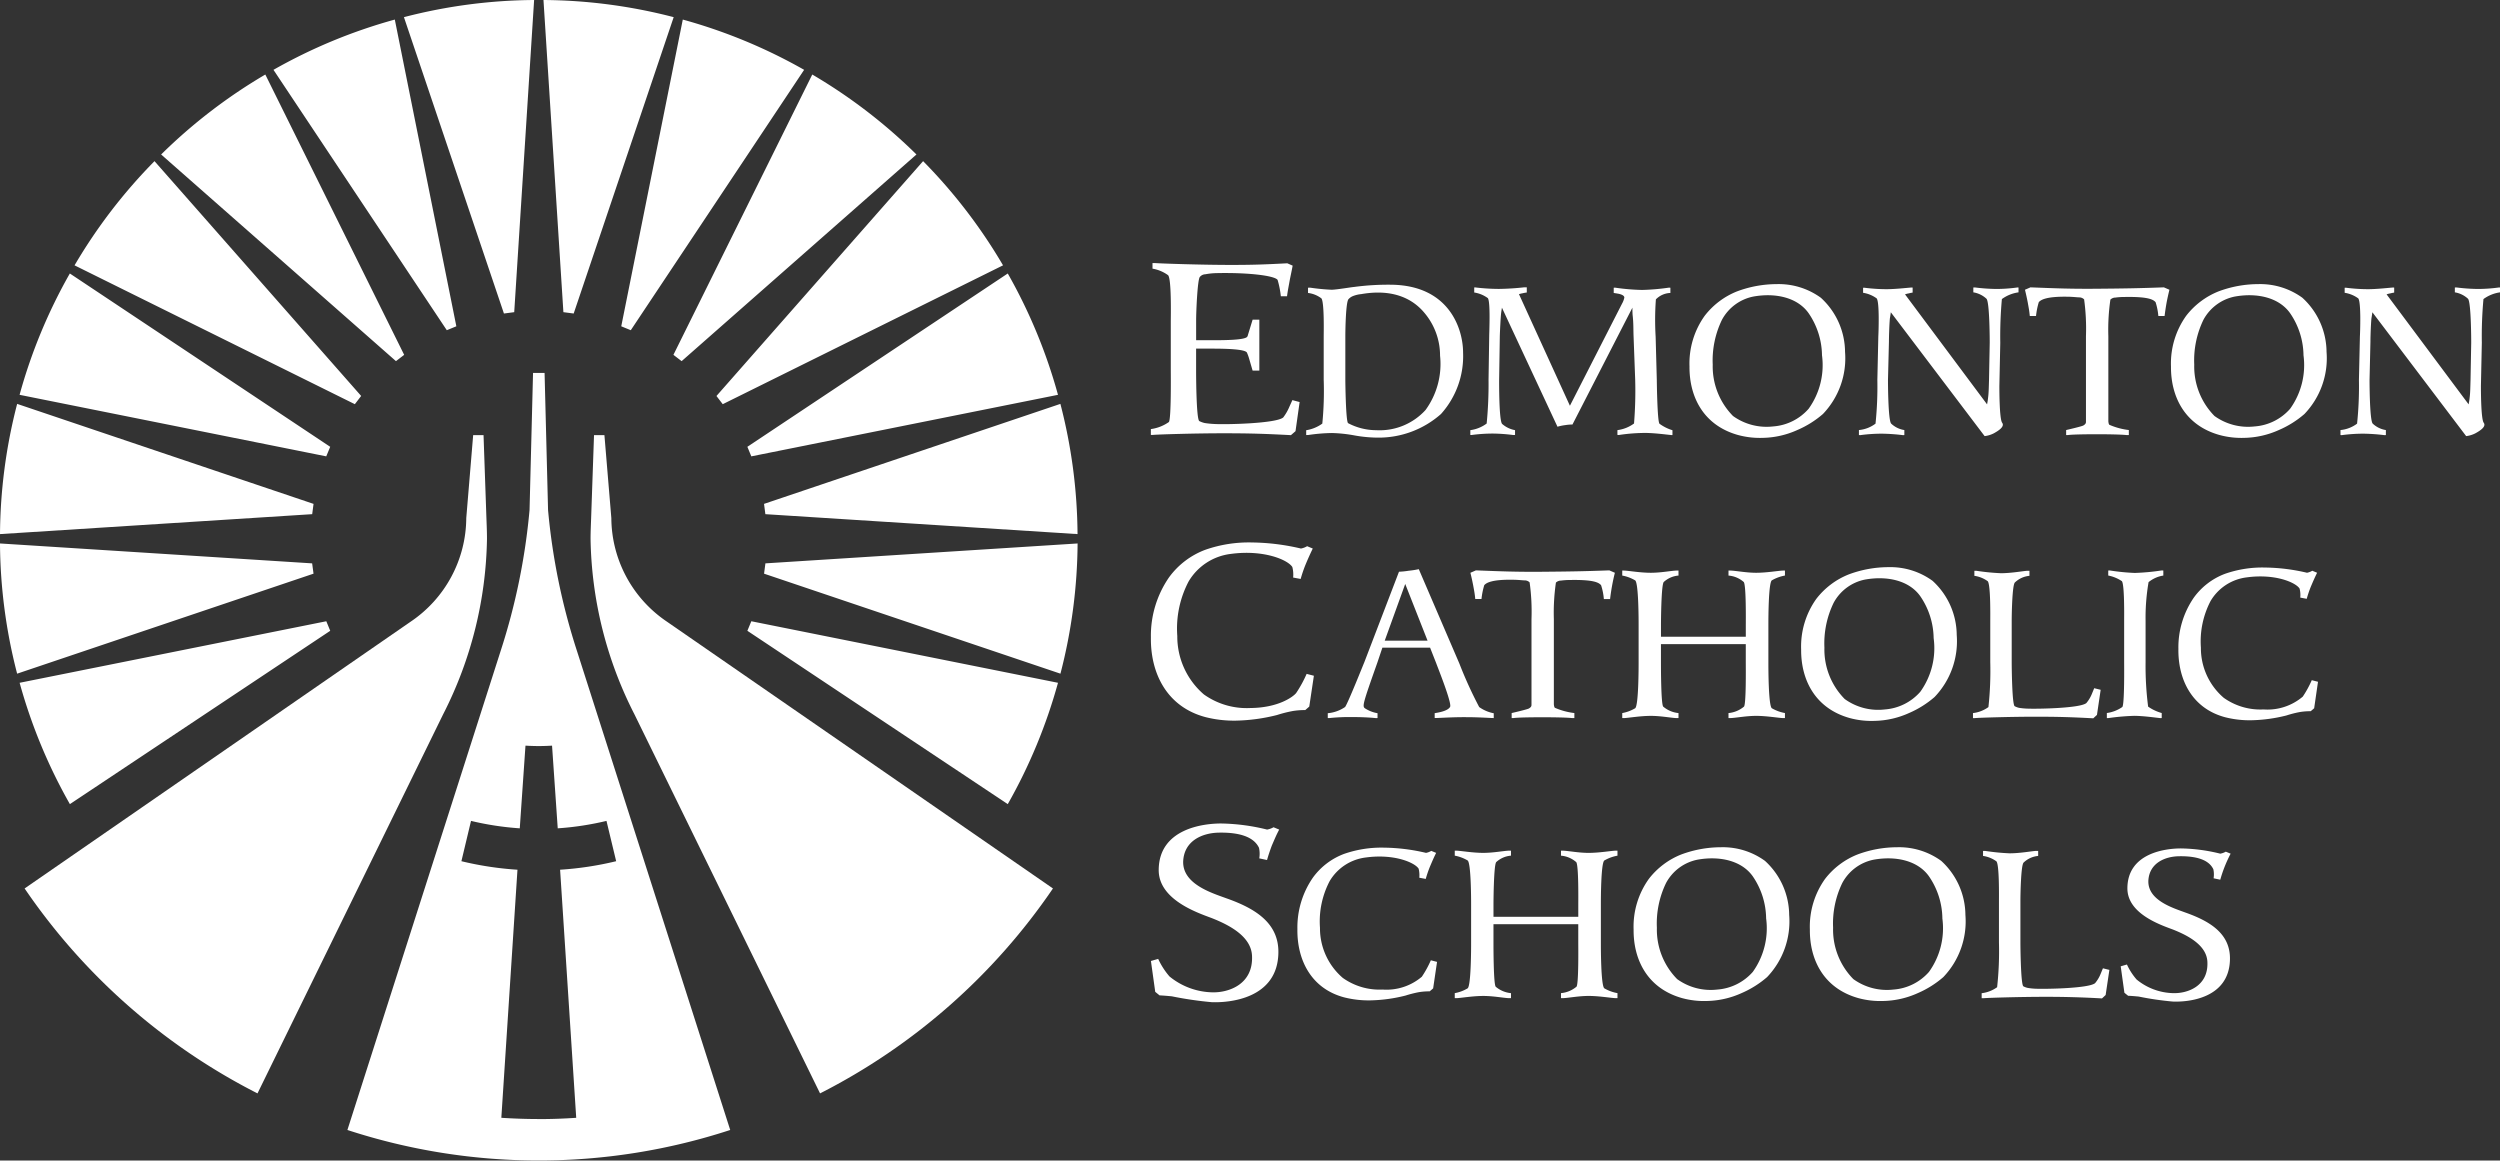<svg xmlns="http://www.w3.org/2000/svg" width="260" height="120.696" viewBox="0 0 260 120.696"><rect x="0" y="0" width="260" height="120.696" fill="#333333" stroke="none"/><defs><style>.a{fill:#fff}</style></defs><path class="a" d="M135.161 41.813l-.754-.2-.308.681a5.123 5.123 0 0 1-.642 1.119c-.727.633-5.931.754-7.159.682a9.227 9.227 0 0 1-1.007-.1 2.43 2.43 0 0 1-.559-.2c-.337-.169-.337-5.2-.337-5.251v-2.286h1.651c1.427 0 3.44.05 3.635.413a4.849 4.849 0 0 1 .2.535l.391 1.339h.7v-5.3h-.7l-.477 1.557a.666.666 0 0 1-.082.218c-.252.342-2.238.364-3.664.364h-1.651v-2.089c0-.878.14-4.28.393-4.5a.759.759 0 0 1 .56-.269 7.077 7.077 0 0 1 1.174-.122c3.355-.071 6.04.269 6.345.706a9.4 9.4 0 0 1 .337 1.7h.644c.082-.633.17-1.021.279-1.652.113-.586.2-.949.306-1.532l-.557-.244c-2.266.121-3.551.17-5.846.17-3.1 0-7.381-.147-7.94-.194h-.232v.583a3.831 3.831 0 0 1 1.621.681c.365.39.279 4.328.279 4.815v5.009c0 .22.057 5.155-.2 5.446a4.22 4.22 0 0 1-1.872.732v.607h.224c.447-.05 4.445-.17 7.269-.17 2.768 0 4.337.05 7.075.194l.477-.413zM152.16 36.657c0-2.354-1.363-6.942-7.4-7.045a26.475 26.475 0 0 0-3.908.228c-.455.044-1.75.272-2.348.294a21.228 21.228 0 0 1-2.181-.208 1.309 1.309 0 0 0-.289 0v.542a2.863 2.863 0 0 1 1.391.562c.312.4.24 3.585.24 3.982v4.5a34.269 34.269 0 0 1-.145 4.542 3.894 3.894 0 0 1-1.676.689v.5a1.529 1.529 0 0 0 .335-.021 18.268 18.268 0 0 1 2.35-.187 14.939 14.939 0 0 1 2.35.251 14.136 14.136 0 0 0 2.419.228 9.79 9.79 0 0 0 6.566-2.459 9 9 0 0 0 2.296-6.398zm-2.394.332a8.127 8.127 0 0 1-1.51 5.651 6.451 6.451 0 0 1-5.131 2.1 6.288 6.288 0 0 1-2.924-.732c-.238-.186-.286-4.209-.286-4.5v-4.5c0-.73.048-3.628.335-3.9a1.259 1.259 0 0 1 .5-.333 3.177 3.177 0 0 1 .815-.187c3.428-.6 5.439.584 6.566 1.939a6.876 6.876 0 0 1 1.635 4.462zM173.936 45.244v-.5a4.53 4.53 0 0 1-1.34-.668c-.24-.146-.289-4.522-.289-4.564l-.121-4.5a29.215 29.215 0 0 1 .026-3.877 2.2 2.2 0 0 1 1.509-.667v-.542a.845.845 0 0 0-.238 0 22.563 22.563 0 0 1-2.709.228 21.847 21.847 0 0 1-2.734-.228.712.712 0 0 0-.213 0v.542s.526.082.574.1c.071.02.549.125.528.394a2.214 2.214 0 0 1-.241.625l-5.417 10.611-5.3-11.61c.026 0 .216-.062.36-.084a4.614 4.614 0 0 1 .455-.084v-.54h-.262a26.42 26.42 0 0 1-2.641.167 20.913 20.913 0 0 1-2.394-.147.44.44 0 0 0-.17 0v.52a3.233 3.233 0 0 1 1.415.584c.291.374.143 3.585.143 4l-.069 4.5a42.075 42.075 0 0 1-.194 4.542 3.632 3.632 0 0 1-1.7.689v.5a.438.438 0 0 0 .167 0 16.812 16.812 0 0 1 2.181-.145 18.16 18.16 0 0 1 2.061.145.916.916 0 0 0 .241 0v-.5a2.776 2.776 0 0 1-1.342-.647c-.339-.353-.312-4.5-.312-4.585l.071-4.586c.023-.647.074-1.669.121-2.208.023-.272.1-.691.1-.709l5.776 12.38a5.182 5.182 0 0 1 .815-.169 4.632 4.632 0 0 1 .743-.061l6.234-12.151c0 .1 0 .457.021.75.1.852.072 1.479.1 2.208l.169 4.545a42.256 42.256 0 0 1-.121 4.542 3.727 3.727 0 0 1-1.727.689v.5c.095 0 .12.021.193 0a18.776 18.776 0 0 1 2.8-.208c.981.023 1.892.147 2.493.208a.9.9 0 0 0 .238.011zM191.885 36.594a7.684 7.684 0 0 0-2.519-5.629 7.461 7.461 0 0 0-4.576-1.417 11.864 11.864 0 0 0-4.122.75 7.966 7.966 0 0 0-3.379 2.543 8.522 8.522 0 0 0-1.581 5.274c-.027 3.169 1.461 6.128 5.056 7.128a8.7 8.7 0 0 0 2.591.294 9.114 9.114 0 0 0 3.568-.815 10.12 10.12 0 0 0 2.662-1.666 8.382 8.382 0 0 0 2.3-6.462zm-2.4.333a7.776 7.776 0 0 1-1.39 5.588 5.422 5.422 0 0 1-3.69 1.834 5.979 5.979 0 0 1-4.172-1.085 7.344 7.344 0 0 1-2.11-5.336 9.709 9.709 0 0 1 .961-4.67 4.772 4.772 0 0 1 3.258-2.415c2.326-.418 4.6.1 5.753 1.729a7.89 7.89 0 0 1 1.392 4.355zM209.926 30.404v-.5a.485.485 0 0 0-.17 0 15.742 15.742 0 0 1-2.156.147 18.909 18.909 0 0 1-2.134-.147.969.969 0 0 0-.24 0v.5a2.608 2.608 0 0 1 1.367.667c.338.353.338 4.5.338 4.564l-.074 3.92c-.026.75-.026 1.293-.1 1.834-.024.294-.1.625-.1.668l-8.534-11.443a2 2 0 0 1 .383-.1 3.521 3.521 0 0 1 .408-.084v-.52a.729.729 0 0 0-.214 0c-.36.021-1.559.166-2.543.166a18.379 18.379 0 0 1-2.205-.145.573.573 0 0 0-.191 0v.519a3.246 3.246 0 0 1 1.414.584c.312.4.191 3.585.17 3.982l-.1 4.5a37.408 37.408 0 0 1-.191 4.542 3.38 3.38 0 0 1-1.726.667v.522c.1 0 .121.021.193 0a17.133 17.133 0 0 1 2.181-.145 20.158 20.158 0 0 1 2.134.145.733.733 0 0 0 .216 0v-.522a2.537 2.537 0 0 1-1.367-.667c-.335-.333-.335-4.481-.335-4.542l.1-4c0-.624.047-1.834.094-2.375.05-.292.1-.624.1-.668l9.757 12.882a2.81 2.81 0 0 0 .957-.291c.455-.251 1.173-.691.862-1.106-.286-.4-.286-3.4-.286-3.813l.095-4.5a42.948 42.948 0 0 1 .167-4.542 3.832 3.832 0 0 1 1.73-.699zM225.619 30.134l-.574-.25c-2.686.1-4.267.122-6.974.145-2.685.023-4.219-.041-6.9-.145l-.574.25c.121.5.189.813.288 1.312.094.543.166.876.213 1.42h.648a7.765 7.765 0 0 1 .288-1.441c.217-.248.791-.625 3.214-.562.5.021.814.064 1 .064a.737.737 0 0 1 .5.207 22.435 22.435 0 0 1 .192 3.835v8.9c0 .187-.1.271-.261.376s-1.8.478-1.8.478v.522h.193c.38-.061 1.819-.084 2.97-.084 1.247 0 2.519.023 3.119.084h.237v-.522a7.115 7.115 0 0 1-2.01-.539c-.1-.044-.12-.377-.12-.377v-8.838a21.6 21.6 0 0 1 .214-3.812.773.773 0 0 1 .528-.21 7.284 7.284 0 0 1 .981-.062c2.445-.041 2.95.272 3.189.54a6.477 6.477 0 0 1 .288 1.441h.647c.072-.543.119-.876.215-1.42.099-.5.17-.813.289-1.312zM241.961 36.594a7.689 7.689 0 0 0-2.517-5.629 7.469 7.469 0 0 0-4.579-1.417 11.88 11.88 0 0 0-4.121.75 8 8 0 0 0-3.381 2.543 8.541 8.541 0 0 0-1.581 5.274c-.023 3.169 1.462 6.128 5.059 7.128a8.675 8.675 0 0 0 2.587.294 9.142 9.142 0 0 0 3.574-.815 10.137 10.137 0 0 0 2.66-1.666 8.381 8.381 0 0 0 2.299-6.462zm-2.4.333a7.774 7.774 0 0 1-1.391 5.588 5.425 5.425 0 0 1-3.69 1.834 5.975 5.975 0 0 1-4.172-1.085 7.331 7.331 0 0 1-2.107-5.336 9.7 9.7 0 0 1 .957-4.67 4.782 4.782 0 0 1 3.259-2.415c2.329-.418 4.6.1 5.753 1.729a7.891 7.891 0 0 1 1.394 4.355zM260 30.404v-.5a.46.46 0 0 0-.166 0 15.749 15.749 0 0 1-2.157.147 18.88 18.88 0 0 1-2.133-.147.969.969 0 0 0-.24 0v.5a2.619 2.619 0 0 1 1.367.667c.335.353.335 4.5.335 4.564l-.072 3.92c-.024.75-.024 1.293-.095 1.834-.026.294-.1.625-.1.668l-8.534-11.443a2 2 0 0 1 .384-.1 3.4 3.4 0 0 1 .406-.084v-.52a.729.729 0 0 0-.216 0c-.36.021-1.557.166-2.54.166a18.265 18.265 0 0 1-2.2-.145.589.589 0 0 0-.194 0v.519a3.252 3.252 0 0 1 1.415.584c.312.4.191 3.585.169 3.982l-.1 4.5a37.126 37.126 0 0 1-.193 4.542 3.389 3.389 0 0 1-1.726.667v.522c.1 0 .12.021.193 0a17.132 17.132 0 0 1 2.181-.145 20.047 20.047 0 0 1 2.131.145.733.733 0 0 0 .216 0v-.522a2.548 2.548 0 0 1-1.366-.667c-.333-.333-.333-4.481-.333-4.542l.094-4c0-.624.05-1.834.1-2.375.047-.292.1-.624.1-.668l9.754 12.882a2.818 2.818 0 0 0 .96-.291c.455-.251 1.174-.691.862-1.106-.286-.4-.286-3.4-.286-3.813l.094-4.5a42.243 42.243 0 0 1 .17-4.542 3.829 3.829 0 0 1 1.72-.699zM136.644 70.277l-.754-.194a12.574 12.574 0 0 1-1.091 1.994c-.336.413-1.876 1.533-4.756 1.557a7.671 7.671 0 0 1-4.836-1.411 7.939 7.939 0 0 1-2.768-6.078 10.533 10.533 0 0 1 1.174-5.668 5.92 5.92 0 0 1 4.389-2.87c3.413-.461 5.928.61 6.4 1.363a3.107 3.107 0 0 1 .084 1.095l.783.146a13.548 13.548 0 0 1 .506-1.485 30.58 30.58 0 0 1 .753-1.678l-.587-.244a1.951 1.951 0 0 1-.642.244 23.213 23.213 0 0 0-5.064-.631 13.687 13.687 0 0 0-4.863.753 8.238 8.238 0 0 0-3.806 2.894 10.663 10.663 0 0 0-1.872 6.223c-.055 3.723 1.649 7.224 5.678 8.293a12.006 12.006 0 0 0 3.188.366 18.917 18.917 0 0 0 4.25-.584 13.365 13.365 0 0 1 1.62-.413 7.689 7.689 0 0 1 1.316-.1l.418-.365zM155.349 74.679v-.5a3.823 3.823 0 0 1-1.512-.645 43.209 43.209 0 0 1-2.062-4.525l-4.22-9.815a9.619 9.619 0 0 1-1.075.166 8.006 8.006 0 0 1-.986.1l-3.616 9.442c-.025.041-1.7 4.252-1.99 4.627a3.772 3.772 0 0 1-1.8.645v.5a.715.715 0 0 0 .214 0 20.482 20.482 0 0 1 2.324-.1c.936 0 1.75.041 2.373.1a.913.913 0 0 0 .264 0v-.5a3.459 3.459 0 0 1-1.293-.5c-.315-.207-.241-.479 1.271-4.752l.526-1.563h4.962l.648 1.645c.1.294 1.628 4.087 1.437 4.5-.24.478-1.39.624-1.607.667v.5h.217c.624-.02 1.917-.1 3.164-.084 1.007 0 2.062.064 2.541.084zm-6.882-8.047h-4.457l2.133-5.9zM167.947 59.569l-.576-.251c-2.685.1-4.269.123-6.974.146-2.686.021-4.219-.041-6.9-.146l-.574.251c.121.5.191.811.288 1.312.1.542.167.876.216 1.418h.647a7.78 7.78 0 0 1 .288-1.439c.216-.248.791-.625 3.212-.562.5.02.815.062 1.007.062a.724.724 0 0 1 .5.208 22.1 22.1 0 0 1 .194 3.836v8.9c0 .187-.1.271-.262.374s-1.8.479-1.8.479v.522h.194c.383-.062 1.821-.084 2.972-.084 1.245 0 2.517.021 3.114.084h.241v-.522a7.251 7.251 0 0 1-2.012-.54c-.1-.043-.121-.376-.121-.376v-8.836a21.788 21.788 0 0 1 .214-3.816.778.778 0 0 1 .529-.208 7.32 7.32 0 0 1 .981-.062c2.443-.041 2.95.271 3.188.542a6.318 6.318 0 0 1 .288 1.439h.648a21.488 21.488 0 0 1 .498-2.731zM185.635 74.679v-.522a4.222 4.222 0 0 1-1.364-.5c-.359-.272-.359-4.254-.359-4.713v-3.981c0-.479 0-4.337.359-4.606a4.233 4.233 0 0 1 1.364-.5v-.518h-.213c-.5.02-1.7.23-2.781.23-1.032 0-2.086-.21-2.66-.23h-.217v.52a2.727 2.727 0 0 1 1.583.668c.262.291.216 4.086.216 4.439v1.251h-8.822v-1.251c0-.353.025-4.148.289-4.439a2.576 2.576 0 0 1 1.534-.668v-.52h-.216c-.576.02-1.608.23-2.66.23-1.1 0-2.276-.21-2.78-.23h-.194v.52a4.071 4.071 0 0 1 1.342.5c.36.269.36 4.127.36 4.606v3.981c0 .458 0 4.44-.36 4.713a4.061 4.061 0 0 1-1.342.5v.522h.193c.5-.02 1.678-.23 2.78-.23 1.052 0 2.085.21 2.66.23h.216v-.522a2.869 2.869 0 0 1-1.583-.667c-.241-.208-.241-4.189-.241-4.544v-1.959h8.822v1.958c0 .355.047 4.335-.191 4.544a2.911 2.911 0 0 1-1.607.667v.522h.217c.574-.02 1.628-.23 2.66-.23 1.079 0 2.276.21 2.781.23zM203.499 66.028a7.691 7.691 0 0 0-2.519-5.627 7.466 7.466 0 0 0-4.576-1.417 11.842 11.842 0 0 0-4.123.75 7.976 7.976 0 0 0-3.381 2.543 8.531 8.531 0 0 0-1.581 5.274c-.024 3.165 1.462 6.126 5.057 7.128a8.628 8.628 0 0 0 2.588.292 9.108 9.108 0 0 0 3.572-.814 10.182 10.182 0 0 0 2.66-1.668 8.387 8.387 0 0 0 2.303-6.461zm-2.4.335a7.774 7.774 0 0 1-1.391 5.586 5.43 5.43 0 0 1-3.691 1.834 5.936 5.936 0 0 1-4.168-1.085 7.327 7.327 0 0 1-2.11-5.335 9.665 9.665 0 0 1 .959-4.669 4.769 4.769 0 0 1 3.259-2.418c2.327-.417 4.6.1 5.752 1.73a7.883 7.883 0 0 1 1.39 4.357zM218.469 71.739l-.671-.166-.24.584a3.545 3.545 0 0 1-.576.959c-.621.543-5.057.624-6.136.581a7.076 7.076 0 0 1-.861-.081 1.827 1.827 0 0 1-.455-.169c-.289-.145-.313-4.459-.313-4.5v-4.375c0-.627.048-3.754.336-4a2.523 2.523 0 0 1 1.51-.686v-.523h-.24c-.408.021-1.654.251-2.733.251a23.584 23.584 0 0 1-2.541-.251h-.214v.523a3.108 3.108 0 0 1 1.388.56c.312.356.265 3.711.265 4.13v4.291a34.846 34.846 0 0 1-.191 4.67 3.42 3.42 0 0 1-1.607.624v.522h.191c.407-.043 3.835-.145 6.255-.145 2.371 0 3.714.041 6.064.166l.384-.355zM224.986 59.859v-.523a.894.894 0 0 0-.241 0 23.232 23.232 0 0 1-2.731.25 22.415 22.415 0 0 1-2.54-.25.727.727 0 0 0-.216 0v.52a3.863 3.863 0 0 1 1.415.583c.286.356.238 3.711.238 4.13v4.291c0 .189.048 4.419-.191 4.67a3.719 3.719 0 0 1-1.607.624v.522a.6.6 0 0 0 .194 0 23.952 23.952 0 0 1 2.709-.23c1.007.021 1.988.167 2.588.23a.717.717 0 0 0 .214 0v-.522a4.572 4.572 0 0 1-1.414-.667 33.642 33.642 0 0 1-.264-4.627v-4.291a21.846 21.846 0 0 1 .311-4.025 3.178 3.178 0 0 1 1.535-.685zM241.072 70.905l-.648-.166a10.8 10.8 0 0 1-.935 1.709 5.665 5.665 0 0 1-4.074 1.334 6.574 6.574 0 0 1-4.147-1.21 6.8 6.8 0 0 1-2.374-5.21 9.065 9.065 0 0 1 1.007-4.857 5.075 5.075 0 0 1 3.765-2.459c2.926-.4 5.084.521 5.491 1.166a2.7 2.7 0 0 1 .071.939l.672.125a11.93 11.93 0 0 1 .43-1.271c.24-.564.386-.9.648-1.438l-.5-.21a1.7 1.7 0 0 1-.55.21 19.825 19.825 0 0 0-4.34-.543 11.775 11.775 0 0 0-4.169.645 7.07 7.07 0 0 0-3.26 2.482 9.121 9.121 0 0 0-1.605 5.335c-.048 3.188 1.414 6.19 4.866 7.108a10.309 10.309 0 0 0 2.731.313 16.125 16.125 0 0 0 3.642-.5 11.2 11.2 0 0 1 1.393-.355 6.51 6.51 0 0 1 1.128-.085l.359-.309zM133.036 86.276l-.587-.242a2.069 2.069 0 0 1-.674.242 21.1 21.1 0 0 0-4.669-.631c-1.984-.027-6.57.557-6.6 4.815-.027 3.063 3.915 4.425 5.481 5.009 1.93.753 4.14 1.946 4.223 3.94.14 2.967-2.434 3.842-4.138 3.794a7.282 7.282 0 0 1-4.447-1.654 7.738 7.738 0 0 1-1.174-1.825l-.755.218.448 3.211.447.365c.5.026.754.05 1.286.1a37.5 37.5 0 0 0 4.138.608c1.817.072 6.824-.342 6.936-5.083.084-3.162-2.432-4.67-5.4-5.717-1.6-.581-4.586-1.506-4.5-3.863.111-2.167 2.041-2.943 3.717-2.968 2.74-.048 3.777.754 4.168 1.58a2.914 2.914 0 0 1 .028 1.095l.808.172c.115-.413.282-.926.5-1.509.289-.661.429-1.024.764-1.657zM149.453 100.035l-.645-.166a10.8 10.8 0 0 1-.935 1.709 5.664 5.664 0 0 1-4.074 1.336 6.587 6.587 0 0 1-4.148-1.211 6.806 6.806 0 0 1-2.373-5.21 9.037 9.037 0 0 1 1.007-4.857 5.074 5.074 0 0 1 3.765-2.458c2.921-.4 5.08.52 5.488 1.166a2.723 2.723 0 0 1 .069.939l.671.125a12 12 0 0 1 .433-1.271c.241-.563.381-.9.647-1.438l-.506-.208a1.626 1.626 0 0 1-.547.208 19.788 19.788 0 0 0-4.34-.543 11.815 11.815 0 0 0-4.171.645 7.073 7.073 0 0 0-3.259 2.482 9.111 9.111 0 0 0-1.605 5.335c-.048 3.189 1.412 6.19 4.864 7.108a10.322 10.322 0 0 0 2.733.313 16.065 16.065 0 0 0 3.645-.5 11.871 11.871 0 0 1 1.388-.353 6.672 6.672 0 0 1 1.127-.085l.36-.309zM168.217 103.808v-.522a4.142 4.142 0 0 1-1.367-.5c-.36-.272-.36-4.254-.36-4.713v-3.976c0-.481 0-4.338.36-4.606a4.161 4.161 0 0 1 1.367-.5v-.521H168c-.5.021-1.7.23-2.78.23-1.03 0-2.085-.208-2.66-.23h-.216v.521a2.727 2.727 0 0 1 1.581.668c.265.292.216 4.086.216 4.44v1.249h-8.819v-1.251c0-.354.024-4.148.286-4.44a2.566 2.566 0 0 1 1.534-.668v-.521h-.216c-.573.021-1.605.23-2.66.23-1.1 0-2.278-.208-2.781-.23h-.19v.521a4.044 4.044 0 0 1 1.339.5c.362.268.362 4.125.362 4.606v3.979c0 .458 0 4.44-.362 4.713a4.026 4.026 0 0 1-1.339.5v.522h.19c.5-.02 1.678-.23 2.781-.23 1.055 0 2.087.21 2.66.23h.216v-.522a2.866 2.866 0 0 1-1.584-.665c-.237-.21-.237-4.191-.237-4.545v-1.96h8.819v1.958c0 .355.05 4.335-.19 4.545a2.913 2.913 0 0 1-1.607.665v.522h.216c.576-.02 1.631-.23 2.66-.23 1.078 0 2.278.21 2.78.23zM186.075 95.159a7.681 7.681 0 0 0-2.519-5.629 7.462 7.462 0 0 0-4.575-1.417 11.888 11.888 0 0 0-4.125.75 7.963 7.963 0 0 0-3.377 2.543 8.525 8.525 0 0 0-1.584 5.274c-.024 3.168 1.464 6.126 5.06 7.128a8.67 8.67 0 0 0 2.588.294 9.133 9.133 0 0 0 3.571-.815 10.242 10.242 0 0 0 2.66-1.666 8.39 8.39 0 0 0 2.301-6.462zm-2.4.333a7.792 7.792 0 0 1-1.387 5.588 5.443 5.443 0 0 1-3.693 1.834 5.954 5.954 0 0 1-4.169-1.085 7.327 7.327 0 0 1-2.11-5.336 9.653 9.653 0 0 1 .957-4.667 4.772 4.772 0 0 1 3.262-2.418c2.324-.418 4.6.1 5.753 1.729a7.9 7.9 0 0 1 1.389 4.355zM204.403 95.159a7.686 7.686 0 0 0-2.517-5.629 7.47 7.47 0 0 0-4.578-1.417 11.879 11.879 0 0 0-4.122.75 7.971 7.971 0 0 0-3.379 2.543 8.538 8.538 0 0 0-1.581 5.274c-.024 3.168 1.461 6.126 5.059 7.128a8.665 8.665 0 0 0 2.588.294 9.128 9.128 0 0 0 3.571-.815 10.184 10.184 0 0 0 2.658-1.666 8.375 8.375 0 0 0 2.301-6.462zm-2.4.333a7.774 7.774 0 0 1-1.391 5.588 5.433 5.433 0 0 1-3.689 1.834 5.963 5.963 0 0 1-4.172-1.085 7.321 7.321 0 0 1-2.109-5.336 9.651 9.651 0 0 1 .959-4.667 4.765 4.765 0 0 1 3.259-2.418c2.324-.418 4.6.1 5.752 1.729a7.884 7.884 0 0 1 1.395 4.355zM219.376 100.87l-.671-.167-.241.584a3.6 3.6 0 0 1-.573.959c-.624.543-5.056.624-6.138.583a6.2 6.2 0 0 1-.861-.085 1.7 1.7 0 0 1-.457-.166c-.288-.143-.312-4.459-.312-4.5v-4.375c0-.627.05-3.752.336-4a2.512 2.512 0 0 1 1.51-.686v-.522h-.241c-.407.02-1.655.25-2.73.25a23.317 23.317 0 0 1-2.544-.25h-.218v.522a3.093 3.093 0 0 1 1.391.562c.311.355.264 3.71.264 4.128V98a34.378 34.378 0 0 1-.19 4.669 3.435 3.435 0 0 1-1.608.624v.522h.193c.407-.043 3.835-.145 6.257-.145a97.7 97.7 0 0 1 6.064.166l.38-.355zM231.986 88.781l-.505-.208a1.738 1.738 0 0 1-.574.208 17.993 17.993 0 0 0-4-.543c-1.7-.02-5.634.481-5.658 4.127-.021 2.626 3.357 3.794 4.7 4.293 1.654.648 3.547 1.668 3.62 3.377.119 2.543-2.087 3.294-3.55 3.252a6.21 6.21 0 0 1-3.812-1.418 6.508 6.508 0 0 1-1.005-1.561l-.648.189.384 2.75.384.313c.431.02.644.041 1.1.082a31.858 31.858 0 0 0 3.548.52c1.56.064 5.848-.291 5.945-4.355.072-2.71-2.086-4-4.625-4.9-1.368-.5-3.931-1.292-3.861-3.313.1-1.855 1.751-2.523 3.188-2.544 2.351-.04 3.238.647 3.572 1.356a2.512 2.512 0 0 1 .024.936l.695.147a13.488 13.488 0 0 1 .432-1.292 14.646 14.646 0 0 1 .646-1.416zM52.409 32.606l-10.4-30.822A55.092 55.092 0 0 1 55.548 0l-2.069 32.466zM46.467 34.342L28.441 7.262A55.231 55.231 0 0 1 41.06 2.035l6.4 31.9zM41.18 37.559L16.758 16.066A55.327 55.327 0 0 1 27.593 7.75l14.441 29.154zM36.904 42.035L7.753 27.596a55.206 55.206 0 0 1 8.316-10.837l21.492 24.42zM33.93 47.461l-31.894-6.4a55.061 55.061 0 0 1 5.227-12.619l27.079 18.026zM32.468 53.474L.001 55.546a55.222 55.222 0 0 1 1.783-13.542l30.825 10.4zM32.607 59.662l-30.825 10.4A55.12 55.12 0 0 1-.001 56.52l32.464 2.07zM34.344 65.603L7.268 83.629A55.254 55.254 0 0 1 2.041 71.01l31.894-6.4zM59.663 32.606l10.4-30.822A55.107 55.107 0 0 0 56.521 0l2.072 32.466zM65.602 34.342l18.027-27.08A55.18 55.18 0 0 0 71.01 2.035l-6.4 31.9zM70.89 37.559l24.422-21.493A55.3 55.3 0 0 0 84.476 7.75L70.035 36.904zM75.166 42.035l29.15-14.44a55.083 55.083 0 0 0-8.313-10.837L74.511 41.183zM78.137 47.461l31.894-6.4a55.043 55.043 0 0 0-5.223-12.619L77.726 46.467zM79.598 53.474l32.466 2.072a55.09 55.09 0 0 0-1.783-13.542l-30.822 10.4zM79.463 59.662l30.823 10.4a55.26 55.26 0 0 0 1.784-13.542l-32.467 2.07zM77.726 65.603l27.082 18.026a55.31 55.31 0 0 0 5.224-12.619l-31.894-6.4z"/><g><path class="a" d="M62.86 45.257h-1.082l-.3 8.621c-.024.713-.06 1.432-.06 2.157a41.442 41.442 0 0 0 4.578 18.283l19.29 39.395A64.871 64.871 0 0 0 109.507 92.4L69.328 64.63a13.081 13.081 0 0 1-5.749-10.752zM49.209 45.257h1.079l.3 8.621c.026.713.058 1.432.058 2.157a41.458 41.458 0 0 1-4.575 18.283L26.78 113.713A64.882 64.882 0 0 1 2.559 92.4l40.182-27.769a13.079 13.079 0 0 0 5.751-10.752z"/><path class="a" d="M59.998 67.68a66.82 66.82 0 0 1-3-14.635l-.362-14.257h-1.2l-.363 14.257a66.818 66.818 0 0 1-3 14.635L36.13 117.518a64.011 64.011 0 0 0 39.812 0zm-3.965 48.7c-1.309 0-2.608-.047-3.894-.129l1.678-25.8a33.867 33.867 0 0 1-5.831-.886l1-4.192a30.463 30.463 0 0 0 5.07.773l.594-8.6c.455.028.918.044 1.38.044s.927-.016 1.383-.044l.591 8.6a30.416 30.416 0 0 0 5.07-.773l1.007 4.192a33.868 33.868 0 0 1-5.831.886l1.676 25.8a57.01 57.01 0 0 1-3.893.135z"/></g></svg>